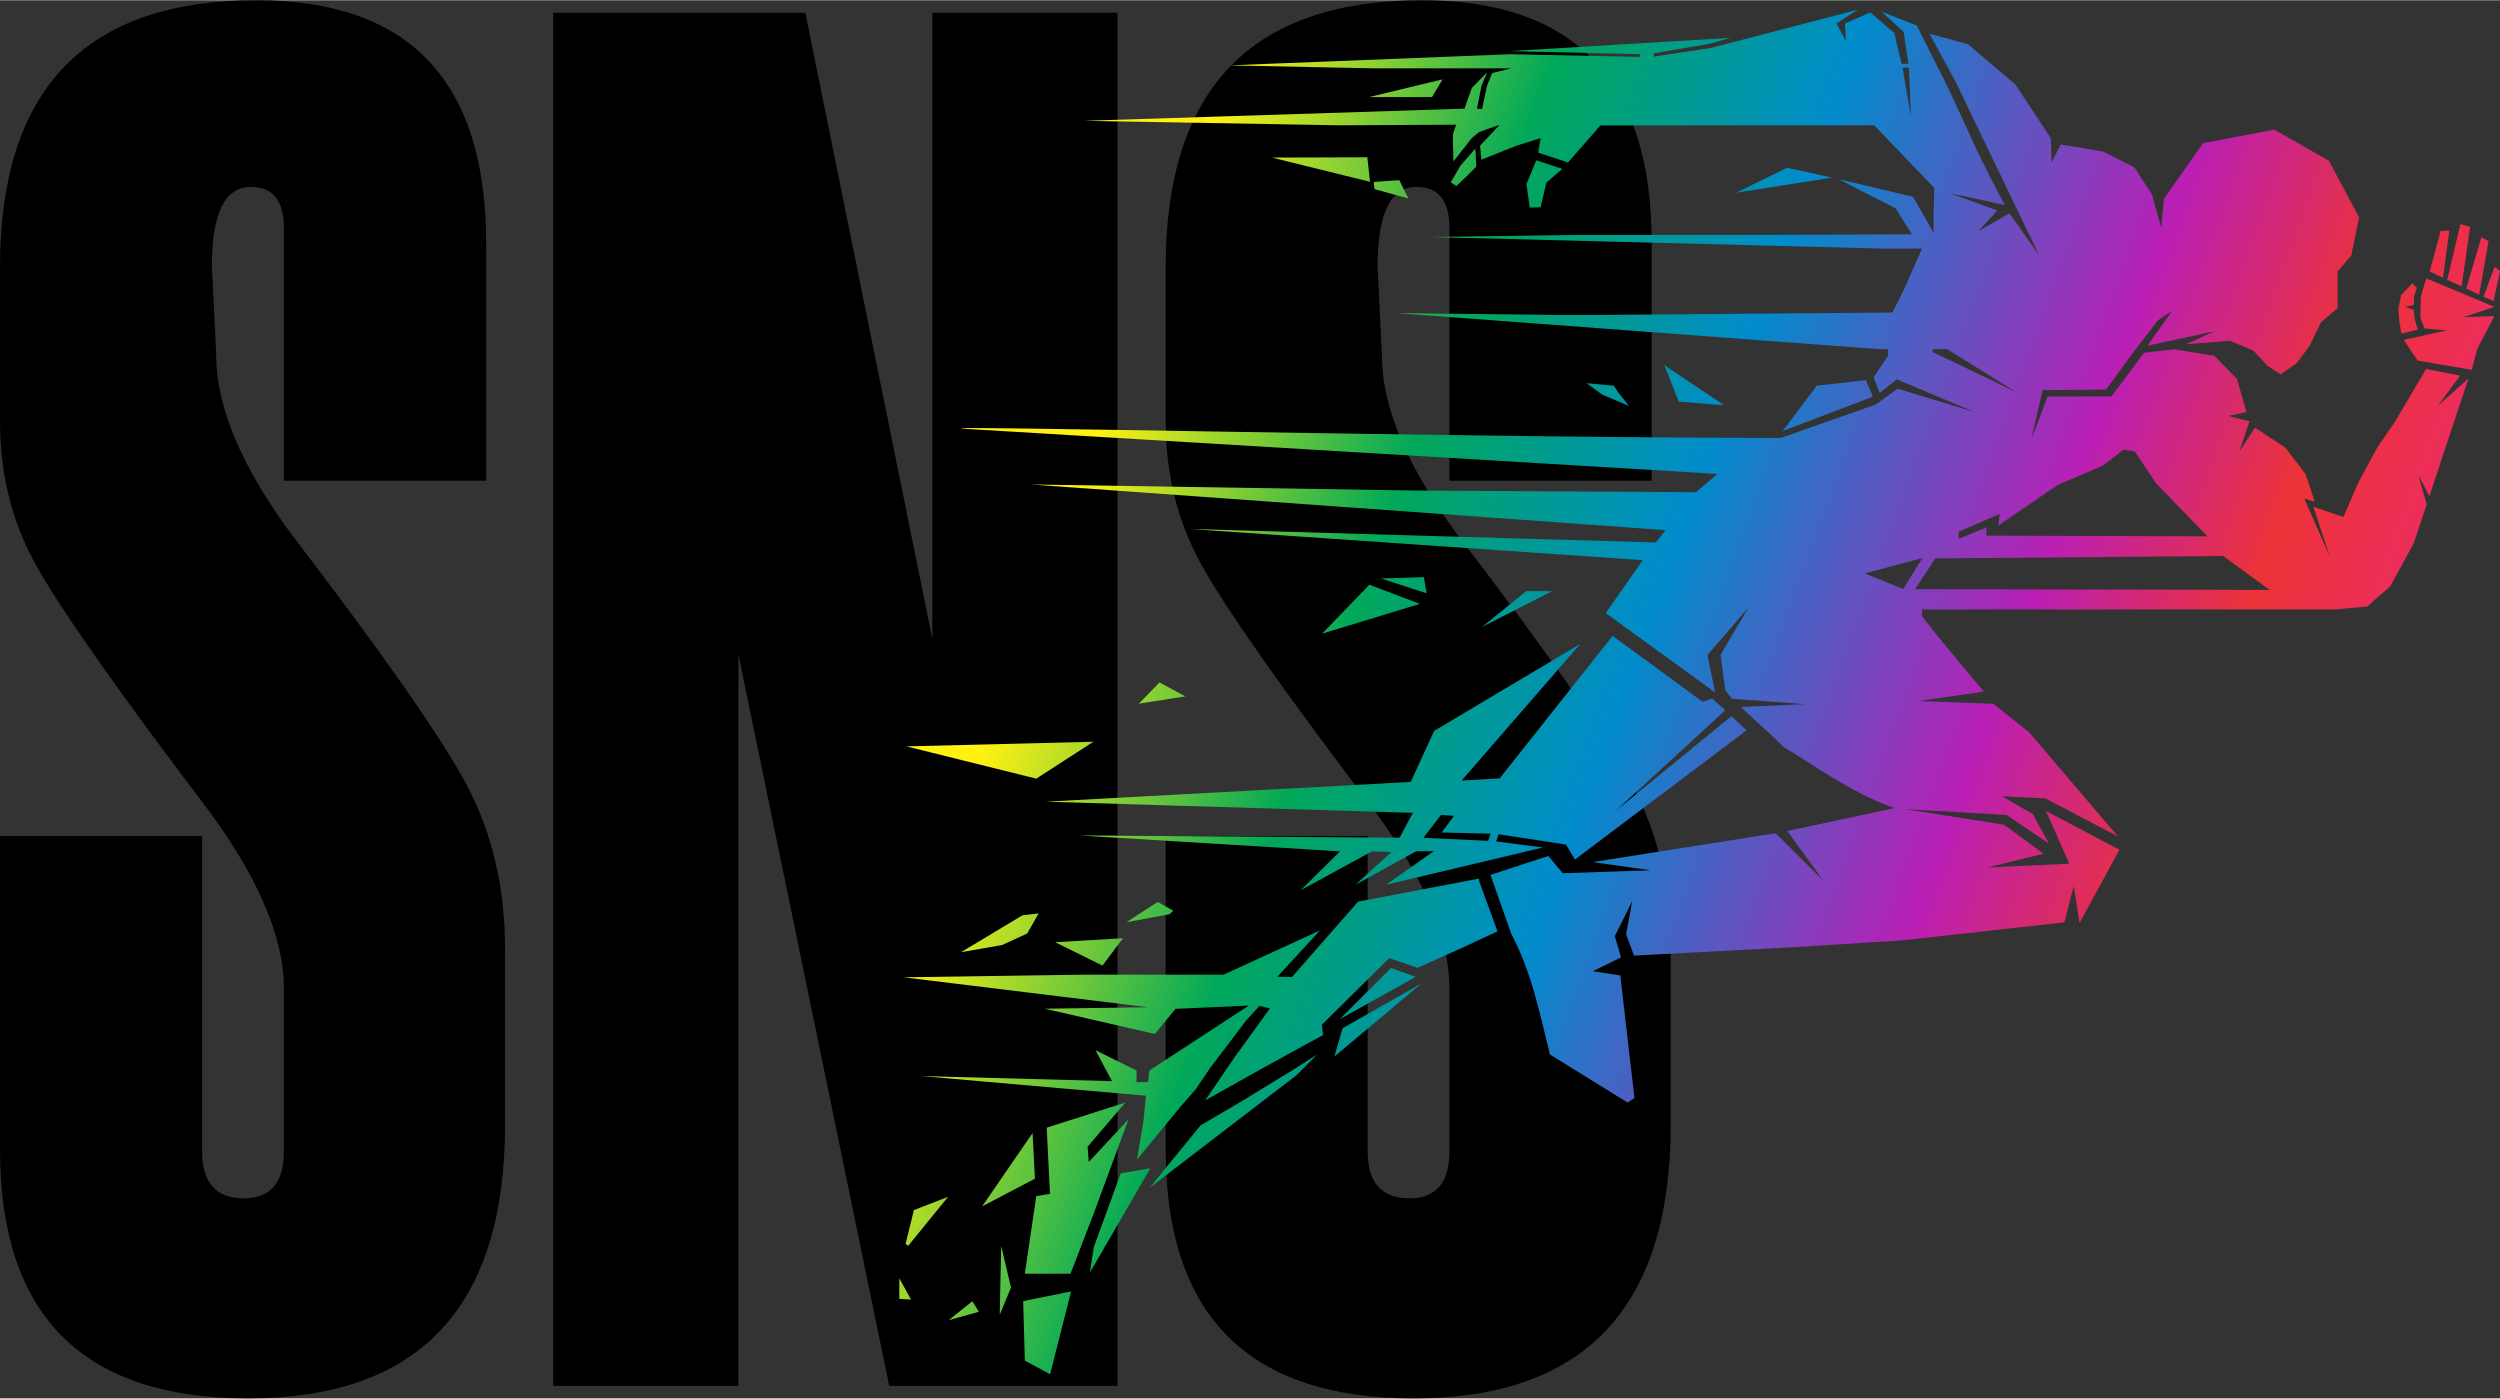 <?xml version="1.0" encoding="UTF-8"?>
<!DOCTYPE svg PUBLIC "-//W3C//DTD SVG 1.1//EN" "http://www.w3.org/Graphics/SVG/1.1/DTD/svg11.dtd">
<!-- Creator: CorelDRAW 2018 (64 Bit) -->
<svg xmlns="http://www.w3.org/2000/svg" xml:space="preserve" width="143px" height="80px" version="1.1" style="shape-rendering:geometricPrecision; text-rendering:geometricPrecision; image-rendering:optimizeQuality; fill-rule:evenodd; clip-rule:evenodd"
viewBox="0 0 168.1 94.01"
 xmlns:xlink="http://www.w3.org/1999/xlink">
 <rect x="0" y="0" width="168.1" height="94.01" fill="#333333" stroke="none"/>
 <defs>
  <style type="text/css">
   <![CDATA[
    .fil0 {fill:black;fill-rule:nonzero}
    .fil1 {fill:url(#id0)}
   ]]>
  </style>
  <linearGradient id="id0" gradientUnits="userSpaceOnUse" x1="63.74" y1="27.96" x2="165.58" y2="65.02">
   <stop offset="0" style="stop-opacity:1; stop-color:#FFF212"/>
   <stop offset="0.09" style="stop-opacity:1; stop-color:#FFF212"/>
   <stop offset="0.278" style="stop-opacity:1; stop-color:#00A859"/>
   <stop offset="0.451" style="stop-opacity:1; stop-color:#008CCC"/>
   <stop offset="0.671" style="stop-opacity:1; stop-color:#BA1FB5"/>
   <stop offset="0.8" style="stop-opacity:1; stop-color:#ED3237"/>
   <stop offset="1" style="stop-opacity:1; stop-color:#EC268F"/>
  </linearGradient>
 </defs>
 <g id="Capa_x0020_1">
  <path class="fil0" d="M0 56.2l13.59 0 0 21.19c0,2.11 0.93,3.17 2.79,3.17 1.82,0 2.71,-1.06 2.71,-3.17l0 -10.94c0,-3.34 -1.64,-7.28 -4.92,-11.78 -6.36,-8.38 -10.3,-14.01 -11.86,-16.89 -1.55,-2.85 -2.31,-6.02 -2.31,-9.45l0 -10.37c0,-11.98 5.74,-17.96 17.24,-17.96 10.3,0 15.45,5.45 15.45,16.35l0 15.96 -13.6 0 0 -16.99c0,-1.85 -0.75,-2.77 -2.22,-2.77 -1.75,0 -2.62,1.78 -2.62,5.34l0.29 6c0,3.43 1.68,7.43 5.03,11.98 6.21,8.11 10.17,13.78 11.86,16.99 1.69,3.21 2.53,6.88 2.53,10.95l0 11.78c0,12.29 -5.75,18.42 -17.28,18.42 -11.13,0 -16.68,-5.58 -16.68,-16.75l0 -21.06zm75.14 36.97l-15.35 0 -10.14 -49.19 0 49.19 -12.45 0 0 -92.33 16.95 0 8.54 42.11 0 -42.11 12.45 0 0 92.33zm3.24 -36.97l13.58 0 0 21.19c0,2.11 0.94,3.17 2.8,3.17 1.81,0 2.7,-1.06 2.7,-3.17l0 -10.94c0,-3.34 -1.63,-7.28 -4.91,-11.78 -6.36,-8.38 -10.31,-14.01 -11.86,-16.89 -1.55,-2.85 -2.31,-6.02 -2.31,-9.45l0 -10.37c0,-11.98 5.74,-17.96 17.24,-17.96 10.3,0 15.44,5.45 15.44,16.35l0 15.96 -13.6 0 0 -16.99c0,-1.85 -0.74,-2.77 -2.21,-2.77 -1.75,0 -2.62,1.78 -2.62,5.34l0.29 6c0,3.43 1.68,7.43 5.03,11.98 6.21,8.11 10.17,13.78 11.85,16.99 1.7,3.21 2.54,6.88 2.54,10.95l0 11.78c0,12.29 -5.76,18.42 -17.29,18.42 -11.13,0 -16.67,-5.58 -16.67,-16.75l0 -21.06z"/>
  <path class="fil1" d="M96.29 6.51l-4.23 0 4.94 -1.19 -0.71 1.19zm41.11 50.88l-3.75 0.92 5.49 -0.25 -1.57 -3.55 4.94 2.61 -2.68 4.93 -0.39 -2.49 -0.63 2.44 -10.96 1.22 -7.36 0.46 -10.62 0.56 -0.53 -1.44 0.41 -2.22 -1.17 2.35 0.42 1.43 -1.9 0.93 1.85 0.28 0.95 8.24 -0.46 0.31 -5.22 -3.23c-0.7,-2.81 -1.23,-5.53 -2.61,-8.13l-1.39 -3.95 3.89 -1.27 0.97 1.16 5.89 -0.2 -3.88 -0.55 12.31 -1.94 3.19 3.18 -2.41 -3.33 7.22 -1.54c-2.83,-0.93 -6.03,-3.3 -7.44,-4.08l-0.7 -0.68 -1.84 -1.69 -0.36 -0.35 4.34 -0.19 -4.95 -0.36 -0.44 -0.59 -0.32 -2.37 1.89 -3.2 -2.77 3.22 0.51 2.51 -7.35 -5.33 2.48 -3.56 -30.47 -2.1 31.35 0.91 0.66 -0.83 -42.67 -3.07 25.99 0.41 18.73 0.11 1.44 -1.23 -50.4 -3.02c-5.21,-0.31 33.69,0.6 54.67,0.6l6.38 -2.25 1.47 -1.06 5.17 1.57 -5.23 -2.2 -1.15 0.92 -0.41 -1.05 0.96 -1.44 0 -0.46 -0.61 0 -32.39 -2.42 10.89 0.12 2.61 0 19.81 -0.16 0.76 -1.53 1.23 -2.77 -2.61 0 -30.49 -0.78 9.77 -0.14 6.29 0 5.99 0 10.36 -0.04 -1.08 -1.74 -3.84 -1.97 5.01 1.19 1.37 2.41 0 -1.07 0.05 -1.94 -4.04 -4.21 -8.6 0 -9.81 0.01 -2.18 2.49 -2 -0.66 0.16 -0.98 -1.67 0.53 -2.31 0.92 -0.09 -0.94 1.31 -1.4 -1.37 0.48 -0.49 0.4 -1.24 1.58 -0.03 -1.18 -0.01 -0.64 0.22 -0.65 -7.81 0.04 -17.2 -0.3 25.57 -0.82 0.5 -1.4 1.03 -1.05 -0.38 0.89 -0.31 1.57 0.34 0.02 0.34 -1.58 0.34 -0.84 1.28 -0.32 -9.21 0 -9.74 -0.2 18.89 -0.75 8.72 0.18 0.02 -0.18 -8.75 -0.21 14.8 -0.89 -1.4 0.4 -3.75 0.64 0.01 0.22 3.83 -0.58 9.87 -2.57 -1.41 0.92 0.63 1.2 -0.07 -1.19 1.7 -0.75 1.62 1.38 0.49 2.07 0.46 0 -0.32 -2.14 -1.49 -1.37 2.38 0.95 2 3.98c0.19,0.35 2.02,4.36 2.04,4.41l1.07 2.15 0.8 1.52 -3.7 -0.8 3.2 1.17 -1.27 1.38 2.09 -1.19 2 2.84 -5.61 -11.66 -1.76 -3.25 2.56 0.69 3.2 2.71 2.39 3.62 0.04 1.63 0.63 -1.21 2.82 0.47 2.12 1.06 1.19 1.84 0.62 2.25 0.19 -1.99 2.63 -3.72 4.79 -0.91 3.67 2.1 2.03 3.81 -0.53 2.55 -0.92 1.08 0 0.61 0 1.85 -1.13 0.98 -0.73 1.52 -0.89 1.21 -1.09 0.74 -0.88 -0.57 -0.95 -1.03 -1.57 -0.65 -2.96 0.23 1.92 -0.87 -4.51 0.97 1.67 -2.35 -0.96 0.64 -1.73 2.25 -1.76 2.41 -4.27 0.04 -0.76 3.33 1.1 -2.9 4.3 -0.01 2.18 -2.93 2.02 -0.24 2.71 0.44 1.53 1.56 0.63 2.23 -1.24 0.25 1.45 0.36 -0.69 2.04 1.05 -1.61 2.04 1.34 1.36 1.77 0.62 1.87 -0.7 -0.21 1.71 3.88 -1.1 -3.33 2.02 0.69 1 -2.31 1.27 -2.35 1.18 -1.72 2.11 -3.57 2.29 0.44 -1.48 2.01 2.04 -1.82 -2.63 7.92 -0.74 -1.42 0.56 1.97 -0.88 2.63 -1.58 2.89 -1.55 1.35 -2.16 0.19 -27.76 0 0 0.46 1.08 1.38 3.07 3.69 -4.41 0.63 5.06 0.19 2.42 1.94 5.94 6.97 -4.87 -2.55 -2.93 -0.15 2.08 1.2 1.09 1.98 -2.86 -1.92 -6.81 -0.39 6.66 1.05 2.64 1.95zm-8.91 -49.56l-0.13 -3.25c0,-0.1 -0.27,-0.02 -0.43,-0.04l0.56 3.29zm-29.22 3.35l-0.58 0.59 -0.76 0.72 -0.38 -0.24 0.64 -1.11 1.01 -1.16 0.07 1.2zm23.91 0.75l-6.43 1.01 3.42 -1.68 3.01 0.67zm-31.24 -1.37l0.18 1.65 -6.59 -1.63 6.41 -0.02zm11.36 0.2l1.75 0.58 -1.07 0.92 -0.39 1.66 -0.73 0.02 -0.22 -1.58 0.66 -1.6zm-8.6 2.57l-2.28 -0.63 -0.05 -0.48 1.72 -0.12 0.61 1.23zm70.82 5.91l-0.97 -0.44 0.89 -3.74 0.65 0.16 -0.57 4.02zm1.18 0.55l-0.87 -0.4 1.02 -3.45 0.48 0.26 -0.63 3.59zm-3.33 -1.55l0.74 -2.72 0.58 -0.04 -0.42 3.18 -0.9 -0.42zm4.3 1.98l-0.68 -0.28 0.75 -2.01 0.36 0.28 -0.43 2.01zm-5.38 0.59l0.07 0.62 0.22 0.72 -1.11 0.26 -0.14 -0.83 -0.07 -0.8 0.19 -0.95 0.76 -0.8 0.3 0.32 -0.19 0.56 -0.02 0.58 -0.57 0.13 0.56 0.19zm5.44 -0.19l-2.1 0.69 2.09 -0.07 -1.15 2.21 -0.37 1.4 -3.64 -0.62 -0.93 -1.39 2.89 -0.64 -1.5 -0.13 -0.27 -0.72 0.03 -1.43 0.36 -1.22 4.59 1.92zm-36.8 2.84l-0.92 0 -0.09 0.18 5.65 2.71 -4.64 -2.89zm-23.18 3.07l-1.07 -0.78 1.84 0.17 0.3 0.46 0.71 0.9 -1.78 -0.75zm35.8 3.82l-0.77 -0.13 -1.39 1.08 -3 1.27 -4.02 2.75 0.09 -0.78 -2.76 1.2 0.01 0.47 1.86 -0.76 -0.01 0.55 14.87 0.05 -3.45 -3.56 -1.43 -2.14zm-21.39 -4.43l3.31 -0.38 0.46 1.12 -6.07 2.31 2.3 -3.05zm-6.23 1.31l-3.05 -0.24 -0.97 -2.45 4.02 2.69zm14.2 10.3l-1.36 2.07 23.84 0.05 -3.13 -2.28 -19.35 0.16zm-34.2 2.35l-3.08 -1 2.89 -0.09 0.19 1.09zm29.46 -1.34l2.58 1.05 1.29 -2.08 -3.87 1.03zm-25.74 3.6l2.98 -2.41 1.74 0 -4.72 2.41zm-10.75 0.45l3.18 -3.29 3.39 1.29 -6.57 2zm-9.2 4.22l-3.13 0.49 1.4 -1.43 1.73 0.94zm18.58 5.66l2.56 -0.15 7.59 -9.58 6.05 4.43 0.64 -0.22 0.89 0.79 -7.35 6.75 7.76 -6.35 1.02 0.95 -11.54 8.69 -0.61 -1.01 -4.52 -0.69 -0.17 0.48 3.15 0.41 -10.57 2.51 3.23 -2.26 -1.18 0 -4.08 2.25 2.42 -2.2 -1.32 -0.04 -4.8 2.62 2.65 -2.62 -17.51 -1.07 21.52 0.15 0.89 -1.67 -24.67 -0.75 24.53 -1.33 1.57 -3.43 9.83 -5.85 -7.98 9.19zm-28.6 -0.13l-8.73 -2.17 12.57 -0.31 -3.84 2.48zm27.21 2.44l-1.18 1.54 4.36 0.2 0.15 -0.48 -3.28 -0.08 0.82 -1.12 -0.87 -0.06zm-19.05 5.85l1.05 0.59 -0.26 0.24 -2.88 0.53 2.09 -1.36zm22.85 1.98l-2.3 1.07 -1.13 0.51 -1.94 0.87 -1.91 -0.65 -4.53 4.48 0.08 0.69 -4.08 2.24 -3.84 2.15 1.99 -2.92 2.36 -3.26 -0.7 -0.17 -0.89 0.97 -2.45 3.23 -0.93 1.38 -1.07 1.23 -2.9 3.53 0.44 -2.61 0.16 -1.69 -15.09 -1.32 12.81 0.34 -1.11 -2.08 2.77 1.37 -0.01 0.78c0.29,0 0.49,-0.01 0.78,-0.01l0.09 -0.78 6.68 -4.36 -4.93 0.22 -1.38 1.69 -7.41 -1.7 6.95 -0.1 -16.43 -2.01 12.13 -0.18 9.37 0 6.48 -2.97 -2.86 3.11 0.98 0.02 4.45 -5.07 8.13 -1.55 0.01 0.17 1.23 3.38zm-31.63 0.15l-1.68 0.77 -2.76 0.48 4.13 -2.48 1.09 -0.13c-0.81,1.42 -0.72,1.27 -0.78,1.36zm1.89 0.58l4.56 -0.27 -1.38 1.84 -3.18 -1.57zm24.24 2.33l-5.11 2.85 3.45 -3.45 1.66 0.6zm-5.47 5.36l0.56 -1.91 5.32 -3.02 -5.88 4.93zm-2.54 1.25l-9.9 7.59 3.45 -4.22 2.61 -1.53 3.53 -2.15 1.69 -1.08 -1.38 1.39zm-11.51 1.84l-2.54 2.97 0.08 1.02 2.67 -2.86 -2.36 6.39 -1.54 3.99 -3.07 0 0.77 -5.22 0.92 -0.15 -0.22 -4.45 5.29 -1.69zm-6.24 2.05l0.16 3.07 -3.55 1.86 3.39 -4.93zm5.93 2.71l1.99 -0.34 -4.07 7.02 0.27 -1.73 1.81 -4.95zm-11.61 1.58l-2.68 3.29 -0.18 -0.12 0.56 -2.28 2.3 -0.89zm3.47 7.94l0.1 -4.64 0.66 2.8 -0.76 1.84zm-5.96 -1.03l-0.79 -0.05 0 -1.38 0.79 1.43zm4.12 0.11l0.44 0.71 -2.03 0.56 1.59 -1.27zm5.23 4.91l-1.7 -0.92 -0.11 -4 3.22 -0.65 -1.41 5.57z"/>
 </g>
</svg>
